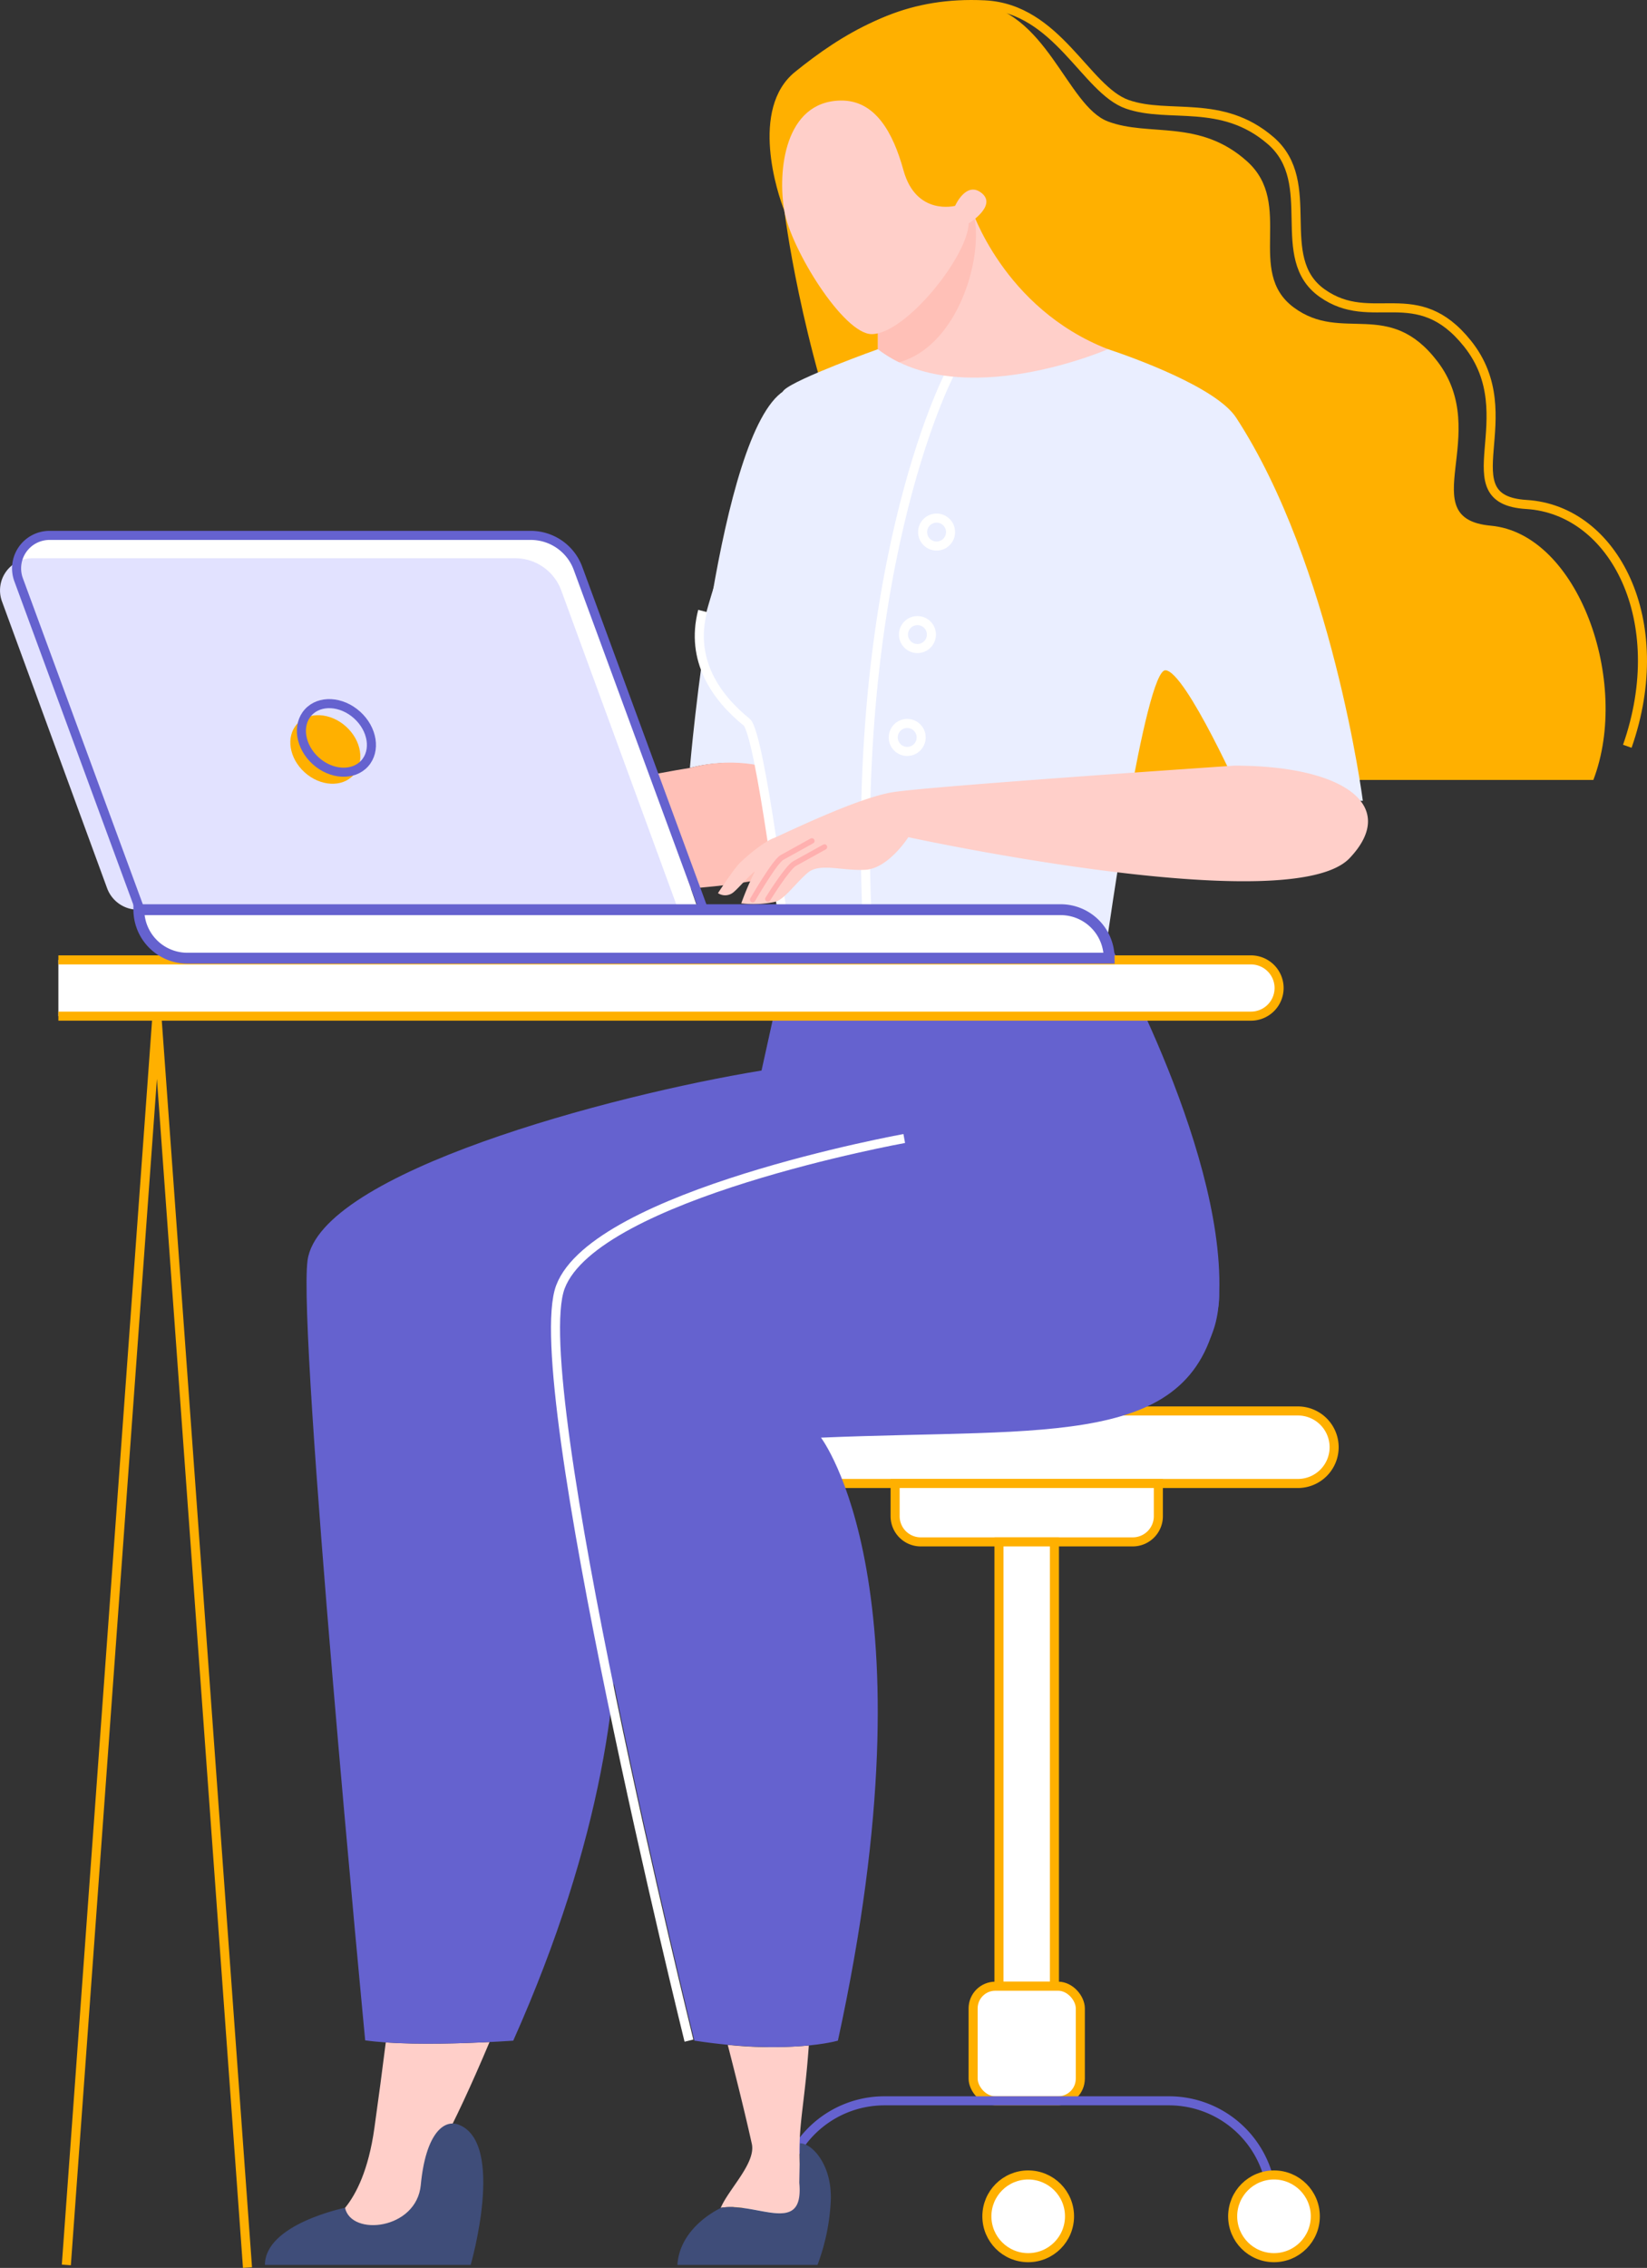 <svg xmlns="http://www.w3.org/2000/svg" viewBox="0 0 909.17 1250.96"><rect x="0" y="0" width="909.17" height="1250.96" fill="#333333" stroke="none"/><defs><style>.cls-1,.cls-12,.cls-15{fill:#fff;}.cls-1,.cls-10{stroke:#ffb000;}.cls-1,.cls-10,.cls-11,.cls-13,.cls-15,.cls-2,.cls-6{stroke-miterlimit:10;}.cls-1,.cls-10,.cls-2,.cls-6{stroke-width:5px;}.cls-10,.cls-11,.cls-13,.cls-2,.cls-6{fill:none;}.cls-15,.cls-2{stroke:#6562cf;}.cls-3{fill:#ffcfc9;}.cls-4{fill:#3f4d79;}.cls-5{fill:#6562cf;}.cls-6{stroke:#fff;}.cls-7{fill:#eaeeff;}.cls-8{fill:#ffc0b7;}.cls-9{fill:#ffb000;}.cls-11{stroke:#ffb0af;stroke-linecap:round;stroke-width:3px;}.cls-13{stroke:#000;}.cls-14{fill:#e2e2ff;}.cls-15{stroke-width:6px;}</style></defs><g id="Layer_2" data-name="Layer 2"><g id="&#x421;&#x43B;&#x43E;&#x439;_1" data-name="&#x421;&#x43B;&#x43E;&#x439; 1"><g id="_2" data-name="2"><g id="CHAIR"><path class="cls-1" d="M736.46,798.28a20,20,0,0,1-20,20H405.62a20,20,0,1,1,0-40H716.46A20,20,0,0,1,736.46,798.28Z"></path><path class="cls-1" d="M508.24,818.28h117a14.16,14.16,0,0,1,14.16,14.16V850.5a0,0,0,0,1,0,0H494.09a0,0,0,0,1,0,0V832.43A14.16,14.16,0,0,1,508.24,818.28Z" transform="translate(1133.52 1668.78) rotate(-180)"></path><rect class="cls-1" x="551.46" y="850.5" width="30.61" height="245.08" transform="translate(1133.52 1946.08) rotate(-180)"></rect><rect class="cls-1" x="537.17" y="1095.58" width="59.17" height="63.22" rx="12.24" transform="translate(1133.52 2254.38) rotate(-180)"></rect><path class="cls-2" d="M702.23,1215.74a56.94,56.94,0,0,0-56.94-56.94H488.23a56.94,56.94,0,0,0-56.94,56.94"></path><circle class="cls-1" cx="703.26" cy="1222.51" r="22.81"></circle><circle class="cls-1" cx="429.85" cy="1222.51" r="22.81"></circle><circle class="cls-1" cx="567.58" cy="1222.51" r="22.81"></circle></g><g id="WOMAN"><g id="LEGS"><g id="LEFT_LEG" data-name="LEFT LEG"><path class="cls-3" d="M270.23,1126.39c-10.18,24.15-19.45,43.95-26.52,56.94-5.26,9.66-14.42,66-62.58,43.3-1.7-.8,19-6.14,25.53-52.75q3.43-24.51,6.29-47.28C231.79,1127.88,255.69,1127.1,270.23,1126.39Z"></path><path id="SHOE" class="cls-4" d="M259.82,1249.33s19.39-67.1-6.54-77.34c-8.28-3.27-18.32,5-21,33.24-2.35,24.69-38.42,28.52-41.82,12.56,0,0-44.22,9-44.22,31.54Z"></path><path class="cls-5" d="M283.32,1125.63s-53.56,3.83-81.73-.18c0,0-37.4-390.15-31.81-430.29,6.73-48.29,167.49-91.09,250.6-104.66l15.31-69.34s112.44-2,175.93-2c0,0,68,121,61,201S519,782,323.19,782C323.19,782,382.89,902.51,283.32,1125.63Z"></path></g><g id="RIGHT_LEG" data-name="RIGHT LEG"><path class="cls-3" d="M446.48,1128.29a231.91,231.91,0,0,1-44.76-.36c5,19.45,9.62,38,13.29,54.57,2.37,10.64-12.86,25-17.2,35.45l.34-.16c20-3.19,46.83,15.75,44.07-13.81S443.7,1167.05,446.48,1128.29Z"></path><path id="SHOE-2" data-name="SHOE" class="cls-4" d="M441.62,1182.23c6.88,0,18.06,12.44,16.95,32.36a116.12,116.12,0,0,1-7.3,34.74H373.94c1.36-21.45,24.21-31.54,24.21-31.54,20-3.19,45.83,15.75,43.07-13.81Z"></path><path class="cls-5" d="M502.16,628s-170.43,30.8-189.79,81.85,70.95,415.75,70.95,415.75c52.36,8,79.22,0,79.22,0C517,875.84,453.19,793,453.19,793c126.91-5.39,207,6.65,219.44-72.78C676.6,695,648.24,598.53,502.16,628Z"></path><path class="cls-6" d="M499.16,628s-170.43,30.8-189.79,81.85,70.95,415.75,70.95,415.75"></path></g></g><g id="LEFT_HAND" data-name="LEFT HAND"><path class="cls-7" d="M461.69,464.58c10.13-22.9-34.84-53-80.86-41,0,0,15.52-184.68,51.89-207.95,35.3-22.58,43.8,83.77,45,109.74C477.68,325.37,484.21,425.84,461.69,464.58Z"></path><path class="cls-8" d="M457.73,470.15c22.29-20-23.8-60.7-76.9-46.57-33.22,5.16-162.36,32.69-174.5,39-11.86,5.29-46.11,22.52-50.47,27.75-5.5,6.6-6.34,24.06-6,26.36s4.85,14.27,4.85,14.27,8.65-.89,7.55-10.3C160.94,509.47,170.9,506,177.56,503c2.78-1.24,10-.73,11.27,3.48s-9.26,9.31-11,12.36c-2.59,4.62.41,9.79.47,9.9s16.06-8.62,19.15-10.26c2.84-1.51,16.19-17.09,21.85-30.82C219.34,487.65,418.6,505.31,457.73,470.15Z"></path></g><g id="HAIR"><path class="cls-9" d="M433,116.26c-3.75-9.11-19.29-56.25,5.89-76.61s58.39-41.25,98.57-38S588.84,58.4,611.61,67s50.55-1.6,76.8,22-1,60.75,25.75,80.58,52.53-5.26,79.33,29.78c30.72,40.18-14.15,86.61,29.46,90.61,48.22,4.42,77.31,86.06,56.61,140.25H628.38C468,405.44,433,116.26,433,116.26Z"></path><path class="cls-10" d="M450.31,36.83C474.79,15.14,503.25.71,543.51,2.68s55.74,46.82,78.78,54.86,52.09-3.31,79.12,20,1,64.72,28.45,84.15,52.32-7.11,80.28,27.92c32.07,40.17-11.22,86,32.5,88.66,48.34,2.95,79.94,64.07,55.66,133.37"></path></g><g id="BLOUSE"><path class="cls-7" d="M434.93,520.46S420.69,404.4,413.16,398.32c-16.91-13.66-30.36-33.25-23.31-60.3,4-15.27,36.15-116.49,43-122.92s51.8-22.5,51.8-22.5h127c14.46,4.82,59.86,21.15,70.71,37.77,53,81.16,69.95,211.34,69.95,211.34h-65.9s-31.72-71.19-43-72S611,519.46,611,519.46,538.75,539.51,434.93,520.46Z"></path><path class="cls-6" d="M433.93,520.46S419.69,404.4,412.16,398.32c-16.91-13.66-31.36-34.25-24.31-61.3"></path><path class="cls-6" d="M524,206.7S465.5,318.32,480,530.46"></path><circle class="cls-6" cx="517.01" cy="293.49" r="7.71"></circle><circle class="cls-6" cx="506.44" cy="350.03" r="7.71"></circle><circle class="cls-6" cx="500.79" cy="406.77" r="7.71"></circle></g><g id="RIGHT_HAND" data-name="RIGHT HAND"><path class="cls-3" d="M745,473.36c-32.63,34.31-243.59-11.57-243.59-11.57s-11,17.38-23.88,18-25.07-3.93-31.61,1.59-13.14,15.13-18.26,16.12a58.21,58.21,0,0,1-18.48.78,175.54,175.54,0,0,1,7.54-17.7c-3.89,3.15-8.72,8.93-11.55,11.34a7.17,7.17,0,0,1-8.84.73s8.45-12.9,11.78-16.35,13.54-12.11,19.2-14.08c6.69-2.86,45.86-22.05,65.41-25.23,20.73-3.36,188.61-14.66,188.61-14.66C742.05,422.29,772.4,444.56,745,473.36Z"></path><path class="cls-11" d="M415.49,496.27s12.12-21.07,16.18-23.3c7.15-3.94,16.48-9.12,16.48-9.12"></path><path class="cls-11" d="M423.87,495.89s10.71-17.33,14.77-19.56c7.15-3.94,16.48-9.12,16.48-9.12"></path></g><g id="NECK"><path class="cls-3" d="M536.08,114.69s17.67,55.41,75.53,77.91c0,0-81.16,35.36-127,0V116.29Z"></path><path class="cls-8" d="M496.33,199.81a66.48,66.48,0,0,1-11.68-7.21V116.29l51.43-1.6s.5,1.56,1.6,4.27C542.93,142.35,528.73,190.88,496.33,199.81Z"></path></g><path id="HEAD" class="cls-3" d="M534.73,123.22c-.53,18.22-34.82,61.08-53.57,61.08-15.54,0-44.55-46.87-48.21-68C429.2,94.56,433,56,464,55.46,483.16,55.13,493,73.13,498.75,94c7,25.19,28.48,19.54,28.48,19.54s6.15-14,14.72-7S534.73,123.22,534.73,123.22Z"></path></g><g id="TABLE"><polyline class="cls-10" points="36.62 1249.33 86.62 560.5 136.62 1250.78"></polyline><path class="cls-12" d="M32.23,560.5H690.56A15.52,15.52,0,0,0,706.08,545h0a15.52,15.52,0,0,0-15.52-15.52H32.23Z"></path><path class="cls-10" d="M32.23,560.5H690.56A15.52,15.52,0,0,0,706.08,545h0a15.52,15.52,0,0,0-15.52-15.52H32.23"></path></g><g id="LAPTOP"><path class="cls-13" d="M293,295.32H27.33a18.19,18.19,0,0,0-17.06,24.46l67,182h311.1L319.07,313.51A27.78,27.78,0,0,0,293,295.32Z"></path><path class="cls-12" d="M295.39,295.32H28.74c-12.33,0-20.89,13.07-16.63,25.4l58,168.41a18.19,18.19,0,0,0,17,12.65H385.39L320.82,314.22C316.9,302.86,306.75,295.32,295.39,295.32Z"></path><path class="cls-14" d="M284.39,307.93H17.74A17.72,17.72,0,0,0,1.11,331.78l58,158.12a18.11,18.11,0,0,0,17,11.88H374.39L309.82,325.67A27.1,27.1,0,0,0,284.39,307.93Z"></path><path class="cls-15" d="M76.65,501.78H585.51a26.75,26.75,0,0,1,26.75,26.75v0a0,0,0,0,1,0,0H103.4a26.75,26.75,0,0,1-26.75-26.75v0a0,0,0,0,1,0,0Z"></path><path class="cls-2" d="M293,295.32H27.33a18.19,18.19,0,0,0-17.06,24.46l67,182h311.1L319.07,313.51A27.78,27.78,0,0,0,293,295.32Z"></path><ellipse class="cls-9" cx="179.6" cy="413.39" rx="17.03" ry="21.01" transform="translate(-247.79 270.26) rotate(-48)"></ellipse><ellipse class="cls-2" cx="185.71" cy="407.03" rx="17.03" ry="21.01" transform="translate(-241.04 272.69) rotate(-48)"></ellipse></g></g></g></g></svg>